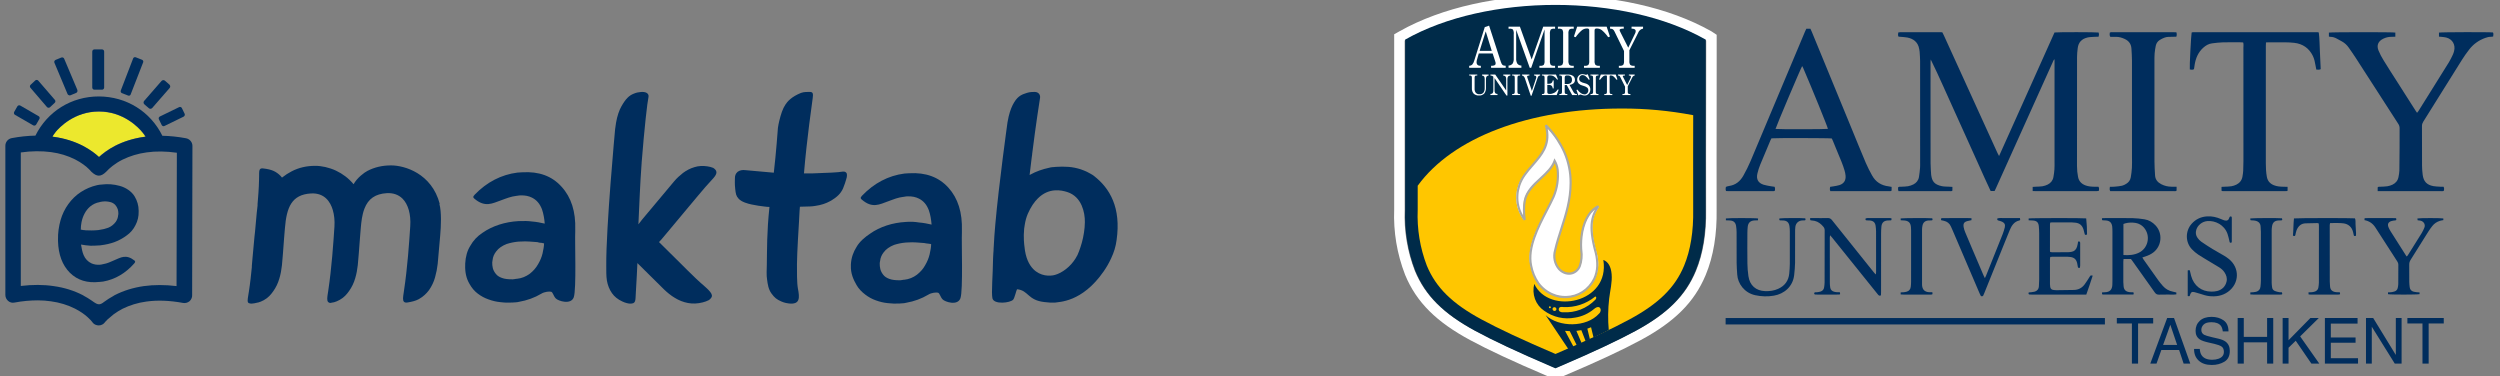 <?xml version="1.0" encoding="UTF-8"?> <svg xmlns="http://www.w3.org/2000/svg" width="113" height="17" viewBox="0 0 113 17" fill="none"><rect x="0" y="0" width="113" height="17" fill="#808080" stroke="none"/> <g clip-path="url(#clip0_2352_4597)"> <path fill-rule="evenodd" clip-rule="evenodd" d="M77.594 2.568L77.592 5.185V5.186L77.592 5.247V5.247C77.591 5.685 77.586 8.334 77.591 9.477C77.61 10.582 77.45 11.581 77.098 12.428C76.578 13.679 75.667 14.559 74.163 15.371C73.338 15.817 72.204 16.345 70.705 16.982L70.705 16.983L70.306 17.152L69.907 16.983L69.906 16.983C68.406 16.344 67.272 15.816 66.449 15.371C64.945 14.56 64.033 13.68 63.513 12.428L63.511 12.422L63.509 12.417C63.145 11.48 62.978 10.477 63.017 9.472C63.017 9.407 63.017 9.183 63.017 8.955L63.017 1.55L63.261 1.412C65.198 0.321 67.767 -0.21 70.305 -0.21C72.843 -0.21 75.411 0.32 77.348 1.412L77.362 1.42L77.594 1.573V2.568H77.594ZM63.491 9.482C63.453 10.424 63.609 11.364 63.949 12.241C64.414 13.359 65.228 14.169 66.671 14.947C67.475 15.382 68.593 15.903 70.09 16.539L70.306 16.631L70.522 16.539C72.016 15.903 73.135 15.382 73.941 14.947C75.384 14.168 76.198 13.359 76.662 12.241C76.983 11.47 77.136 10.539 77.118 9.482C77.113 8.339 77.118 5.684 77.118 5.247V5.246L77.121 2.568V1.834L77.118 1.833C73.423 -0.25 67.187 -0.25 63.49 1.833L63.49 8.955C63.491 9.193 63.491 9.43 63.491 9.482V9.482Z" fill="white"></path> <path d="M77.099 1.792V2.528L77.097 5.156C77.097 5.159 77.097 5.18 77.097 5.217C77.096 5.654 77.091 8.322 77.096 9.471C77.115 10.531 76.962 11.466 76.642 12.24C76.179 13.362 75.368 14.175 73.929 14.957C73.126 15.394 72.011 15.917 70.522 16.555L70.306 16.648L70.091 16.556C68.6 15.916 67.485 15.393 66.683 14.957C65.245 14.176 64.434 13.363 63.97 12.24C63.631 11.359 63.476 10.416 63.513 9.47C63.514 9.418 63.513 9.18 63.513 8.941C63.513 8.874 63.513 8.807 63.513 8.744V1.79C67.198 -0.301 73.413 -0.301 77.097 1.79L77.1 1.792L77.099 1.792Z" fill="#002B49"></path> <path fill-rule="evenodd" clip-rule="evenodd" d="M70.301 15.997C68.832 15.37 67.737 14.858 66.953 14.433C65.638 13.722 64.903 12.996 64.493 12.008C64.185 11.205 64.044 10.345 64.08 9.483C64.08 9.363 64.08 8.395 64.08 8.395C65.663 6.213 69.112 4.905 73.301 4.905C74.381 4.902 75.458 5.002 76.519 5.204L76.533 5.207C76.532 5.43 76.527 8.28 76.532 9.475C76.549 10.458 76.411 11.31 76.122 12.008C75.713 12.996 74.977 13.721 73.663 14.432C72.877 14.858 71.782 15.37 70.314 15.997L70.308 15.999L70.301 15.997Z" fill="#FFC600"></path> <path fill-rule="evenodd" clip-rule="evenodd" d="M72.285 9.33C71.633 9.635 71.446 10.582 71.491 11.249C71.507 11.505 71.537 11.768 71.429 12.009C71.119 12.709 70.054 12.283 70.283 11.312C70.515 10.325 71.002 9.439 71.003 8.278C71.004 7.321 70.625 6.469 69.855 5.697C70.092 6.537 69.694 6.981 69.239 7.489C68.992 7.766 68.743 8.037 68.623 8.399C68.534 8.657 68.511 8.933 68.555 9.202C68.599 9.471 68.71 9.725 68.876 9.94C68.831 9.654 68.832 9.363 68.881 9.078C69.036 8.314 70.023 7.961 70.262 7.293C70.517 7.714 70.439 8.327 70.216 8.899C69.803 9.779 68.952 10.977 69.173 11.999C69.307 12.621 69.612 13.058 70.18 13.294C70.882 13.586 71.761 13.291 72.097 12.585C72.26 12.219 72.284 11.805 72.167 11.421C71.792 10.117 72.028 9.709 72.285 9.33L72.285 9.33Z" fill="white"></path> <path fill-rule="evenodd" clip-rule="evenodd" d="M72.22 9.278L72.224 9.276L72.285 9.35C72.138 9.549 72.041 9.783 72.003 10.031C71.96 10.34 71.995 10.764 72.176 11.414L72.176 11.415C72.229 11.621 72.252 11.834 72.243 12.046C72.235 12.246 72.188 12.443 72.105 12.623C71.953 12.923 71.713 13.164 71.421 13.313C71.129 13.463 70.798 13.512 70.477 13.454C70.373 13.435 70.27 13.404 70.172 13.362V13.361H70.171C69.906 13.254 69.674 13.073 69.5 12.839C69.329 12.596 69.212 12.316 69.159 12.02C68.985 11.194 69.466 10.268 69.877 9.474C69.987 9.26 70.094 9.056 70.18 8.866C70.338 8.492 70.399 8.082 70.359 7.675C70.348 7.608 70.331 7.541 70.309 7.476C70.299 7.445 70.287 7.415 70.274 7.386C70.147 7.66 69.908 7.88 69.666 8.104C69.36 8.388 69.048 8.679 68.968 9.078C68.943 9.211 68.931 9.347 68.933 9.483C68.933 9.632 68.944 9.781 68.965 9.929L68.878 9.966C68.631 9.639 68.51 9.229 68.537 8.814C68.542 8.739 68.551 8.664 68.566 8.589C68.58 8.516 68.599 8.443 68.622 8.371L68.623 8.369C68.74 8.003 68.976 7.73 69.214 7.456L69.236 7.432L69.237 7.429C69.67 6.93 70.049 6.493 69.825 5.675L69.906 5.625C70.262 5.982 70.551 6.404 70.758 6.87C70.947 7.307 71.044 7.782 71.041 8.261C71.04 9.049 70.828 9.709 70.618 10.359C70.515 10.68 70.413 10.999 70.337 11.328C70.298 11.463 70.292 11.606 70.32 11.744C70.348 11.882 70.409 12.011 70.498 12.118C70.562 12.189 70.64 12.245 70.728 12.28C70.809 12.313 70.897 12.325 70.984 12.314C71.069 12.302 71.148 12.266 71.215 12.211C71.282 12.156 71.334 12.084 71.365 12.001C71.439 11.781 71.459 11.546 71.424 11.316L71.42 11.258C71.388 10.766 71.476 10.125 71.77 9.686C71.827 9.6 71.894 9.521 71.968 9.45C72.044 9.381 72.129 9.323 72.22 9.278L72.22 9.278ZM72.09 9.477C72.071 9.493 72.052 9.509 72.032 9.527C71.963 9.591 71.902 9.663 71.85 9.743C71.57 10.162 71.487 10.777 71.517 11.25L71.522 11.309C71.558 11.555 71.534 11.807 71.453 12.041C71.415 12.14 71.353 12.227 71.273 12.292C71.193 12.358 71.097 12.4 70.996 12.415C70.893 12.427 70.789 12.414 70.693 12.375C70.591 12.333 70.501 12.269 70.426 12.186C70.327 12.067 70.258 11.924 70.225 11.77C70.193 11.616 70.199 11.457 70.243 11.306C70.317 10.974 70.422 10.651 70.526 10.327C70.733 9.685 70.943 9.032 70.944 8.261C70.946 7.796 70.853 7.336 70.67 6.912C70.494 6.512 70.254 6.146 69.96 5.829C70.1 6.584 69.728 7.014 69.31 7.496L69.308 7.5L69.287 7.522C69.055 7.79 68.826 8.054 68.715 8.4V8.399L68.714 8.402C68.692 8.47 68.675 8.539 68.661 8.609C68.647 8.679 68.638 8.749 68.634 8.821C68.612 9.142 68.687 9.462 68.847 9.738C68.839 9.651 68.835 9.565 68.835 9.482C68.834 9.34 68.847 9.198 68.873 9.058C68.958 8.624 69.283 8.323 69.601 8.03C69.863 7.788 70.12 7.548 70.224 7.252L70.258 7.154L70.311 7.242V7.243L70.312 7.244C70.348 7.307 70.378 7.374 70.402 7.443C70.425 7.514 70.443 7.586 70.454 7.66C70.498 8.084 70.434 8.514 70.269 8.905L70.268 8.907V8.909C70.181 9.101 70.074 9.306 69.962 9.522C69.559 10.3 69.088 11.209 69.253 11.998C69.305 12.28 69.415 12.546 69.577 12.778C69.741 12.997 69.959 13.166 70.207 13.268H70.209C70.3 13.308 70.396 13.337 70.494 13.354C70.591 13.372 70.691 13.38 70.79 13.377C71.045 13.372 71.294 13.296 71.51 13.155C71.726 13.015 71.902 12.816 72.017 12.58H72.018C72.095 12.411 72.139 12.228 72.147 12.041C72.154 11.839 72.133 11.637 72.083 11.442C71.897 10.777 71.864 10.338 71.908 10.017C71.933 9.826 71.995 9.642 72.09 9.477Z" fill="#A7A8A9"></path> <path fill-rule="evenodd" clip-rule="evenodd" d="M72.845 12.384C72.815 12.053 72.692 11.83 72.47 11.749C72.789 13.705 70.007 14.247 69.349 12.832C69.291 13.057 69.302 13.295 69.381 13.513C69.461 13.73 69.604 13.915 69.79 14.041C70.198 14.338 70.701 14.451 71.188 14.357C71.501 14.31 71.797 14.176 72.046 13.97C72.328 13.726 72.44 14.034 72.276 14.177C71.706 14.813 70.457 14.798 69.863 14.245L70.893 15.783L71.126 15.679C70.993 15.432 70.864 15.189 70.739 14.955C70.786 14.96 70.861 14.965 70.953 14.967C71.056 15.172 71.166 15.393 71.273 15.61L71.49 15.511C71.408 15.319 71.329 15.134 71.253 14.955C71.325 14.948 71.4 14.938 71.477 14.924C71.534 15.071 71.612 15.268 71.672 15.426L71.864 15.337C71.822 15.167 71.786 15.018 71.748 14.855C71.804 14.837 71.86 14.816 71.916 14.792C71.95 14.943 71.989 15.101 72.028 15.256C72.26 15.146 72.488 15.034 72.716 14.918C72.674 14.446 72.68 13.97 72.734 13.499C72.778 13.124 72.879 12.764 72.845 12.384H72.845ZM70.098 13.897C70.097 13.903 70.094 13.908 70.091 13.913C70.088 13.917 70.084 13.921 70.079 13.924C70.074 13.927 70.069 13.929 70.064 13.93C70.058 13.93 70.053 13.93 70.048 13.929C70.042 13.928 70.037 13.926 70.032 13.923C70.027 13.921 70.023 13.917 70.02 13.912C70.017 13.907 70.014 13.902 70.013 13.896C70.012 13.89 70.012 13.884 70.013 13.879C70.014 13.873 70.016 13.868 70.019 13.863C70.023 13.858 70.027 13.854 70.031 13.851C70.036 13.848 70.042 13.846 70.047 13.845C70.053 13.845 70.058 13.845 70.064 13.847C70.069 13.848 70.074 13.85 70.079 13.853C70.083 13.856 70.088 13.86 70.091 13.865C70.094 13.869 70.096 13.875 70.097 13.88C70.099 13.886 70.099 13.892 70.098 13.898L70.098 13.897ZM70.246 14.053C70.224 14.049 70.205 14.036 70.191 14.017C70.178 13.998 70.172 13.974 70.175 13.951C70.181 13.928 70.195 13.909 70.214 13.897C70.234 13.885 70.257 13.882 70.279 13.888C70.29 13.89 70.3 13.894 70.31 13.9C70.319 13.906 70.327 13.914 70.334 13.923C70.341 13.932 70.345 13.943 70.348 13.954C70.351 13.966 70.351 13.977 70.35 13.989C70.344 14.011 70.329 14.031 70.31 14.043C70.291 14.055 70.268 14.058 70.246 14.053ZM72.115 13.543C71.923 13.74 71.695 13.893 71.444 13.991C71.193 14.089 70.925 14.131 70.658 14.114C70.601 14.12 70.544 14.107 70.495 14.075C70.478 14.06 70.465 14.039 70.458 14.015C70.452 13.992 70.453 13.967 70.461 13.944C70.49 13.855 70.602 13.873 70.661 13.878C71.18 13.907 71.691 13.739 72.103 13.405C72.159 13.398 72.169 13.481 72.115 13.543L72.115 13.543Z" fill="#002B49"></path> <path fill-rule="evenodd" clip-rule="evenodd" d="M69.814 1.329L69.21 3.064H69.144L68.531 1.349V2.633C68.524 2.719 68.543 2.806 68.586 2.88C68.608 2.907 68.636 2.928 68.667 2.942C68.699 2.957 68.733 2.964 68.767 2.963L68.768 3.064H68.186V2.963C68.22 2.964 68.254 2.956 68.285 2.942C68.317 2.927 68.345 2.906 68.368 2.879C68.41 2.805 68.428 2.719 68.421 2.633V1.553C68.431 1.479 68.418 1.403 68.385 1.336C68.341 1.305 68.288 1.291 68.235 1.298H68.186V1.204H68.699L69.231 2.687L69.754 1.204H70.29V1.298H70.245C70.191 1.29 70.136 1.305 70.091 1.338C70.061 1.401 70.048 1.471 70.056 1.541V2.746C70.049 2.811 70.062 2.876 70.093 2.932C70.136 2.965 70.191 2.98 70.245 2.973H70.29V3.064H69.581V2.973H69.622C69.677 2.98 69.732 2.966 69.777 2.933C69.809 2.877 69.822 2.811 69.814 2.746V1.329V1.329Z" fill="white"></path> <path fill-rule="evenodd" clip-rule="evenodd" d="M71.133 1.204V1.298H71.086C71.031 1.29 70.975 1.305 70.93 1.338C70.898 1.396 70.885 1.463 70.893 1.53V2.733C70.885 2.801 70.899 2.87 70.933 2.93C70.978 2.965 71.034 2.98 71.09 2.973H71.133V3.064H70.418V2.973H70.448C70.506 2.98 70.564 2.966 70.612 2.933C70.647 2.877 70.661 2.81 70.653 2.743V1.53C70.661 1.462 70.648 1.393 70.615 1.334C70.567 1.303 70.51 1.29 70.453 1.298H70.418V1.204L71.133 1.204L71.133 1.204Z" fill="white"></path> <path fill-rule="evenodd" clip-rule="evenodd" d="M72.62 1.204L72.768 1.652L72.69 1.682C72.607 1.562 72.51 1.453 72.399 1.36C72.333 1.312 72.255 1.287 72.174 1.287C72.147 1.284 72.119 1.292 72.097 1.308C72.088 1.318 72.082 1.33 72.078 1.343C72.074 1.356 72.073 1.37 72.075 1.383V2.749C72.067 2.812 72.081 2.876 72.113 2.931C72.158 2.965 72.214 2.98 72.269 2.973H72.314V3.064H71.597V2.973H71.641C71.696 2.98 71.751 2.966 71.796 2.932C71.828 2.878 71.841 2.814 71.834 2.751V1.383C71.835 1.37 71.834 1.356 71.83 1.343C71.827 1.33 71.82 1.318 71.812 1.308C71.789 1.292 71.761 1.284 71.734 1.287C71.654 1.287 71.575 1.312 71.509 1.36C71.399 1.453 71.301 1.562 71.218 1.682L71.141 1.652L71.288 1.204H72.621H72.62Z" fill="white"></path> <path fill-rule="evenodd" clip-rule="evenodd" d="M73.406 2.305L72.973 1.419C72.956 1.38 72.93 1.347 72.897 1.322C72.858 1.304 72.816 1.294 72.773 1.295L72.776 1.204H73.394V1.295H73.372C73.329 1.293 73.287 1.298 73.246 1.311C73.219 1.321 73.206 1.338 73.206 1.359C73.207 1.371 73.209 1.382 73.214 1.393C73.222 1.415 73.232 1.437 73.244 1.458L73.596 2.155L73.904 1.517C73.913 1.499 73.921 1.479 73.927 1.459C73.931 1.443 73.933 1.426 73.933 1.409C73.934 1.391 73.93 1.374 73.922 1.359C73.914 1.344 73.902 1.331 73.887 1.323C73.843 1.301 73.794 1.292 73.745 1.295L73.748 1.204H74.266V1.295C74.218 1.303 74.172 1.323 74.134 1.355C74.096 1.386 74.066 1.427 74.048 1.474C74.043 1.485 74.039 1.493 74.037 1.498L73.648 2.271V2.756C73.641 2.817 73.654 2.879 73.686 2.931C73.731 2.965 73.787 2.98 73.842 2.973H73.887V3.064H73.172V2.973H73.217C73.271 2.98 73.325 2.966 73.369 2.933C73.4 2.879 73.413 2.816 73.406 2.753V2.305H73.406Z" fill="white"></path> <path fill-rule="evenodd" clip-rule="evenodd" d="M67.97 2.963C67.953 2.96 67.937 2.953 67.923 2.943C67.904 2.927 67.887 2.907 67.875 2.885C67.859 2.856 67.846 2.825 67.837 2.793L67.307 1.159L67.112 1.225L66.637 2.736C66.62 2.804 66.589 2.867 66.545 2.92C66.507 2.955 66.459 2.973 66.408 2.973V3.064H66.934V2.973H66.909C66.864 2.977 66.819 2.963 66.783 2.934C66.768 2.917 66.757 2.898 66.75 2.877C66.742 2.855 66.74 2.833 66.742 2.81C66.741 2.775 66.747 2.74 66.757 2.707L66.841 2.418H67.469L67.582 2.767C67.589 2.787 67.594 2.806 67.598 2.822C67.601 2.833 67.603 2.845 67.604 2.857C67.605 2.874 67.602 2.892 67.595 2.908C67.587 2.924 67.576 2.937 67.562 2.946C67.515 2.968 67.465 2.977 67.414 2.973H67.397V3.064H68.058V2.973C68.028 2.973 67.999 2.97 67.97 2.963L67.97 2.963ZM66.879 2.3L67.155 1.419L67.428 2.3H66.879Z" fill="white"></path> <path fill-rule="evenodd" clip-rule="evenodd" d="M66.99 3.417V3.368H67.284V3.417C67.267 3.416 67.25 3.42 67.234 3.427C67.218 3.434 67.204 3.444 67.192 3.458C67.171 3.495 67.162 3.538 67.165 3.582V3.95C67.173 4.049 67.146 4.147 67.089 4.227C67.058 4.259 67.02 4.283 66.979 4.298C66.938 4.314 66.894 4.32 66.851 4.316C66.807 4.319 66.764 4.314 66.722 4.299C66.681 4.285 66.643 4.263 66.61 4.233C66.581 4.199 66.559 4.16 66.545 4.117C66.531 4.074 66.526 4.029 66.529 3.984V3.524C66.533 3.493 66.526 3.461 66.51 3.435C66.487 3.417 66.458 3.41 66.43 3.413H66.408V3.368H66.772V3.413H66.75C66.722 3.409 66.694 3.417 66.671 3.434C66.655 3.462 66.648 3.495 66.652 3.528V4.005C66.647 4.074 66.667 4.142 66.707 4.196C66.73 4.219 66.756 4.236 66.785 4.247C66.814 4.258 66.845 4.262 66.876 4.259C66.909 4.262 66.941 4.257 66.972 4.244C67.002 4.232 67.029 4.212 67.051 4.187C67.094 4.124 67.114 4.047 67.108 3.969V3.582C67.112 3.538 67.103 3.495 67.082 3.457C67.07 3.444 67.056 3.433 67.04 3.426C67.024 3.42 67.007 3.416 66.99 3.417L66.99 3.417Z" fill="white"></path> <path d="M67.948 3.418C67.967 3.416 67.986 3.419 68.003 3.425C68.02 3.432 68.037 3.442 68.05 3.456C68.073 3.494 68.084 3.538 68.08 3.583V4.09L67.584 3.368H67.367L67.368 3.414C67.394 3.415 67.42 3.42 67.445 3.43C67.465 3.438 67.484 3.451 67.499 3.468V4.081C67.502 4.126 67.492 4.17 67.469 4.208C67.456 4.222 67.44 4.232 67.422 4.239C67.405 4.245 67.386 4.248 67.368 4.246L67.367 4.296H67.686V4.246C67.667 4.248 67.648 4.245 67.631 4.239C67.613 4.232 67.597 4.222 67.584 4.208C67.561 4.17 67.55 4.126 67.554 4.081V3.528L68.091 4.317H68.135V3.583C68.131 3.538 68.142 3.493 68.166 3.456C68.179 3.442 68.195 3.432 68.212 3.425C68.23 3.419 68.248 3.416 68.267 3.418V3.368H67.948V3.418Z" fill="white"></path> <path d="M68.348 3.414H68.365C68.394 3.411 68.423 3.417 68.448 3.433C68.46 3.445 68.467 3.478 68.467 3.53V4.137C68.471 4.17 68.464 4.203 68.446 4.231C68.421 4.248 68.392 4.255 68.363 4.251H68.348V4.297H68.71V4.251H68.689C68.66 4.255 68.632 4.247 68.609 4.23C68.592 4.2 68.585 4.166 68.589 4.132V3.53C68.585 3.497 68.591 3.464 68.607 3.435C68.63 3.418 68.659 3.411 68.686 3.414H68.71V3.368H68.348V3.414L68.348 3.414Z" fill="white"></path> <path d="M69.341 3.413C69.368 3.413 69.394 3.419 69.418 3.432C69.425 3.438 69.431 3.446 69.435 3.454C69.439 3.463 69.441 3.473 69.44 3.483C69.44 3.492 69.439 3.501 69.438 3.51C69.436 3.52 69.433 3.531 69.43 3.541L69.241 4.112L69.041 3.522C69.036 3.507 69.032 3.495 69.029 3.484C69.028 3.476 69.026 3.468 69.026 3.46C69.026 3.452 69.028 3.445 69.032 3.439C69.036 3.433 69.042 3.429 69.049 3.427C69.075 3.418 69.102 3.413 69.129 3.413V3.368H68.793V3.413C68.854 3.419 68.899 3.465 68.929 3.551C68.93 3.553 68.93 3.556 68.931 3.558L69.191 4.328H69.225L69.499 3.52C69.508 3.49 69.523 3.462 69.544 3.439C69.564 3.423 69.589 3.414 69.614 3.413V3.368H69.341V3.413H69.341Z" fill="white"></path> <path d="M70.25 4.197C70.186 4.231 70.115 4.249 70.043 4.247C70.014 4.25 69.985 4.243 69.961 4.227C69.952 4.218 69.945 4.206 69.942 4.194C69.938 4.181 69.936 4.168 69.938 4.155V3.836H70.001C70.047 3.832 70.093 3.845 70.131 3.873C70.163 3.905 70.182 3.949 70.184 3.995H70.227V3.636H70.184C70.181 3.68 70.161 3.722 70.13 3.753C70.092 3.779 70.046 3.792 70.001 3.788H69.938V3.515C69.936 3.5 69.937 3.484 69.941 3.469C69.946 3.454 69.953 3.441 69.963 3.429C69.995 3.411 70.031 3.404 70.067 3.408C70.124 3.406 70.181 3.42 70.232 3.449C70.291 3.489 70.343 3.54 70.384 3.6L70.419 3.586L70.33 3.368H69.695V3.414H69.713C69.742 3.411 69.771 3.417 69.796 3.433C69.813 3.462 69.819 3.495 69.815 3.529V4.134C69.819 4.167 69.812 4.201 69.796 4.23C69.773 4.247 69.744 4.255 69.716 4.251H69.695V4.296H70.363L70.451 4.054L70.414 4.041C70.372 4.105 70.316 4.159 70.25 4.197L70.25 4.197Z" fill="white"></path> <path d="M71.18 4.23C71.149 4.204 71.125 4.173 71.107 4.136L70.941 3.837C71.008 3.83 71.073 3.804 71.127 3.761C71.147 3.743 71.162 3.72 71.173 3.695C71.183 3.67 71.188 3.642 71.187 3.615C71.189 3.579 71.182 3.543 71.167 3.511C71.151 3.478 71.128 3.451 71.1 3.43C71.022 3.383 70.933 3.361 70.843 3.368H70.482V3.414H70.501C70.53 3.411 70.559 3.417 70.584 3.433C70.6 3.46 70.606 3.491 70.602 3.523V4.13C70.606 4.165 70.6 4.2 70.583 4.23C70.56 4.247 70.532 4.255 70.504 4.251H70.482V4.297H70.845V4.251H70.823C70.795 4.254 70.767 4.247 70.744 4.231C70.728 4.205 70.721 4.174 70.725 4.143V3.845H70.818L71.061 4.296H71.276V4.251H71.267C71.236 4.253 71.206 4.245 71.18 4.23V4.23ZM70.725 3.797V3.52C70.723 3.504 70.724 3.488 70.728 3.473C70.732 3.458 70.738 3.443 70.748 3.431C70.778 3.414 70.812 3.406 70.846 3.41C70.902 3.405 70.958 3.423 71.002 3.459C71.02 3.479 71.034 3.503 71.042 3.529C71.051 3.555 71.054 3.583 71.052 3.61C71.054 3.637 71.051 3.663 71.041 3.688C71.032 3.713 71.017 3.735 70.998 3.753C70.947 3.787 70.887 3.802 70.826 3.797H70.725V3.797Z" fill="white"></path> <path d="M71.653 3.768C71.642 3.765 71.626 3.76 71.606 3.755C71.546 3.743 71.489 3.719 71.437 3.685C71.418 3.67 71.403 3.65 71.392 3.628C71.382 3.606 71.377 3.581 71.378 3.557C71.377 3.535 71.381 3.514 71.388 3.494C71.396 3.473 71.407 3.455 71.422 3.439C71.436 3.424 71.453 3.412 71.472 3.403C71.491 3.395 71.512 3.392 71.532 3.392C71.583 3.394 71.632 3.413 71.672 3.446C71.728 3.492 71.777 3.547 71.817 3.609L71.853 3.589L71.768 3.354C71.752 3.362 71.736 3.369 71.719 3.374C71.707 3.378 71.694 3.381 71.681 3.381C71.661 3.378 71.641 3.372 71.622 3.365C71.592 3.356 71.562 3.351 71.531 3.35C71.499 3.349 71.468 3.355 71.438 3.367C71.408 3.379 71.381 3.398 71.358 3.421C71.335 3.444 71.317 3.472 71.306 3.502C71.294 3.533 71.288 3.566 71.289 3.599C71.289 3.633 71.295 3.667 71.308 3.699C71.322 3.731 71.341 3.76 71.365 3.785C71.412 3.827 71.469 3.855 71.53 3.868C71.542 3.872 71.551 3.874 71.557 3.876C71.625 3.891 71.689 3.922 71.746 3.964C71.761 3.98 71.774 4 71.781 4.021C71.789 4.042 71.793 4.065 71.792 4.088C71.792 4.111 71.788 4.135 71.78 4.157C71.771 4.179 71.758 4.199 71.742 4.216C71.726 4.232 71.706 4.246 71.685 4.255C71.664 4.263 71.641 4.268 71.618 4.267C71.56 4.265 71.503 4.245 71.456 4.211C71.394 4.167 71.34 4.113 71.296 4.05L71.254 4.067L71.345 4.315C71.364 4.302 71.383 4.292 71.403 4.282C71.415 4.276 71.427 4.273 71.44 4.272C71.442 4.272 71.464 4.28 71.507 4.295C71.547 4.309 71.589 4.317 71.632 4.317C71.665 4.318 71.698 4.311 71.728 4.297C71.759 4.283 71.787 4.263 71.809 4.238C71.833 4.212 71.852 4.181 71.864 4.148C71.877 4.114 71.883 4.079 71.882 4.043C71.884 3.98 71.864 3.918 71.825 3.869C71.779 3.818 71.719 3.783 71.653 3.768L71.653 3.768Z" fill="white"></path> <path d="M71.889 3.414H71.906C71.935 3.411 71.964 3.417 71.988 3.433C72.001 3.445 72.008 3.478 72.008 3.53V4.136C72.012 4.17 72.005 4.203 71.987 4.231C71.963 4.248 71.933 4.255 71.904 4.251H71.889V4.296H72.251V4.251H72.23C72.201 4.255 72.173 4.247 72.15 4.229C72.133 4.2 72.126 4.165 72.13 4.132V3.53C72.126 3.497 72.132 3.464 72.148 3.435C72.171 3.418 72.2 3.41 72.227 3.414H72.251V3.368H71.889V3.414L71.889 3.414Z" fill="white"></path> <path d="M72.356 3.368L72.281 3.591L72.321 3.606C72.363 3.546 72.412 3.492 72.468 3.445C72.502 3.421 72.542 3.409 72.582 3.409C72.596 3.408 72.61 3.411 72.622 3.419C72.626 3.424 72.629 3.43 72.631 3.437C72.633 3.443 72.634 3.45 72.633 3.457V4.14C72.637 4.172 72.63 4.204 72.614 4.231C72.591 4.247 72.563 4.255 72.535 4.251H72.513V4.296H72.877V4.251H72.854C72.826 4.255 72.797 4.247 72.775 4.23C72.758 4.203 72.751 4.171 72.755 4.139V3.457C72.754 3.45 72.755 3.443 72.757 3.437C72.759 3.43 72.762 3.424 72.766 3.419C72.778 3.411 72.792 3.408 72.806 3.409C72.846 3.409 72.886 3.421 72.92 3.445C72.976 3.492 73.025 3.546 73.067 3.606L73.107 3.591L73.032 3.368H72.356V3.368Z" fill="white"></path> <path d="M73.625 3.368L73.624 3.413C73.649 3.411 73.674 3.416 73.696 3.427C73.704 3.431 73.71 3.437 73.714 3.445C73.718 3.452 73.72 3.461 73.719 3.47C73.719 3.478 73.718 3.487 73.716 3.495C73.713 3.505 73.709 3.515 73.705 3.524L73.548 3.842L73.37 3.494C73.364 3.484 73.359 3.473 73.354 3.462C73.352 3.457 73.351 3.451 73.35 3.445C73.35 3.434 73.357 3.426 73.371 3.421C73.391 3.415 73.413 3.412 73.434 3.413H73.446V3.368H73.132L73.131 3.413C73.153 3.413 73.174 3.417 73.193 3.427C73.21 3.439 73.223 3.455 73.232 3.475L73.452 3.917V4.141C73.455 4.173 73.449 4.204 73.433 4.231C73.41 4.247 73.383 4.254 73.356 4.251H73.333V4.296H73.696V4.251H73.673C73.645 4.255 73.617 4.247 73.594 4.23C73.578 4.204 73.571 4.173 73.575 4.143V3.9L73.772 3.514C73.773 3.512 73.775 3.508 73.778 3.502C73.787 3.479 73.802 3.458 73.822 3.443C73.841 3.427 73.864 3.417 73.888 3.413V3.368L73.625 3.368L73.625 3.368Z" fill="white"></path> <path d="M90.358 7.052C90.788 6.102 91.202 5.172 91.62 4.242C92.036 3.316 92.451 2.389 92.864 1.468C93.001 1.447 94.756 1.45 94.859 1.47C94.88 1.557 94.88 1.557 94.858 1.658C94.797 1.66 94.733 1.66 94.669 1.665C94.561 1.673 94.449 1.671 94.345 1.697C94.088 1.763 93.944 1.914 93.912 2.182C93.896 2.314 93.882 2.447 93.882 2.579C93.88 4.224 93.881 5.868 93.88 7.512C93.88 7.677 93.897 7.839 93.929 8.001C93.967 8.195 94.085 8.311 94.26 8.378C94.38 8.423 94.506 8.437 94.633 8.439C94.707 8.44 94.78 8.439 94.849 8.439C94.892 8.502 94.876 8.559 94.871 8.623C94.843 8.629 94.814 8.638 94.785 8.639C94.677 8.641 94.567 8.64 94.458 8.64C93.652 8.64 92.845 8.64 92.039 8.64C91.987 8.64 91.936 8.637 91.877 8.635V8.448C91.929 8.445 91.975 8.442 92.022 8.439C92.122 8.433 92.223 8.435 92.321 8.419C92.402 8.405 92.483 8.378 92.556 8.342C92.691 8.274 92.785 8.164 92.813 8.01C92.834 7.897 92.851 7.783 92.859 7.668C92.868 7.553 92.865 7.438 92.865 7.323C92.865 5.825 92.865 4.326 92.865 2.828V2.678C92.814 2.718 92.804 2.765 92.786 2.804C92.394 3.674 92.002 4.543 91.61 5.413C91.145 6.444 90.68 7.476 90.216 8.507C90.198 8.547 90.178 8.586 90.156 8.632H89.976C89.79 8.245 89.617 7.844 89.436 7.447C89.257 7.053 89.08 6.658 88.902 6.263C88.722 5.865 88.542 5.466 88.362 5.068C88.183 4.673 88.006 4.278 87.828 3.884C87.648 3.486 87.468 3.088 87.27 2.689C87.266 2.72 87.261 2.751 87.261 2.782C87.26 3.225 87.26 3.668 87.26 4.112C87.26 5.202 87.259 6.292 87.262 7.383C87.262 7.555 87.279 7.727 87.288 7.9C87.289 7.904 87.289 7.908 87.29 7.913C87.328 8.175 87.412 8.341 87.778 8.416C87.884 8.437 87.995 8.432 88.103 8.439C88.15 8.442 88.197 8.444 88.249 8.447V8.616C88.21 8.654 88.159 8.639 88.113 8.639C87.756 8.641 87.398 8.64 87.041 8.64H85.955H85.814C85.78 8.575 85.796 8.519 85.795 8.468C85.843 8.427 85.893 8.443 85.939 8.44C86.039 8.433 86.141 8.436 86.239 8.418C86.323 8.403 86.408 8.375 86.485 8.336C86.62 8.267 86.712 8.154 86.737 8C86.76 7.865 86.774 7.728 86.786 7.591C86.793 7.512 86.79 7.432 86.79 7.352C86.79 5.823 86.79 4.294 86.789 2.765C86.789 2.623 86.776 2.482 86.768 2.34C86.765 2.301 86.756 2.262 86.75 2.222C86.695 1.891 86.471 1.748 86.216 1.697C86.123 1.678 86.026 1.676 85.931 1.666C85.892 1.663 85.854 1.66 85.812 1.657C85.78 1.595 85.792 1.535 85.802 1.468C85.832 1.463 85.861 1.455 85.89 1.455C86.5 1.454 87.111 1.454 87.721 1.455C87.742 1.455 87.764 1.459 87.794 1.461C87.817 1.507 87.841 1.553 87.863 1.6C88.466 2.923 89.069 4.245 89.671 5.567C89.877 6.017 90.082 6.468 90.287 6.918C90.305 6.956 90.326 6.993 90.358 7.052L90.358 7.052Z" fill="#002D5D"></path> <path d="M82.622 5.825C82.599 5.709 81.905 4.003 81.502 3.069C81.49 3.042 81.474 3.017 81.458 2.987C81.39 3.092 80.277 5.722 80.254 5.828C80.381 5.848 82.523 5.845 82.622 5.825L82.622 5.825ZM85.501 8.448V8.615C85.455 8.653 85.405 8.639 85.359 8.639C84.919 8.641 84.478 8.64 84.038 8.64H82.875H82.732C82.698 8.572 82.708 8.513 82.722 8.445C82.774 8.437 82.826 8.432 82.876 8.422C82.966 8.405 83.058 8.394 83.144 8.366C83.345 8.299 83.438 8.154 83.42 7.941C83.413 7.862 83.397 7.782 83.374 7.707C83.336 7.58 83.293 7.454 83.244 7.332C83.112 7.004 82.975 6.678 82.84 6.351C82.827 6.319 82.81 6.288 82.797 6.259C82.695 6.238 80.235 6.233 80.07 6.253C80.056 6.28 80.038 6.31 80.024 6.342C79.87 6.708 79.713 7.074 79.563 7.442C79.51 7.572 79.466 7.708 79.434 7.845C79.374 8.099 79.469 8.27 79.713 8.349C79.825 8.384 79.943 8.399 80.058 8.421C80.109 8.43 80.161 8.435 80.21 8.442C80.244 8.503 80.225 8.56 80.229 8.613C80.177 8.654 80.123 8.639 80.072 8.639C79.523 8.641 78.974 8.64 78.425 8.64C78.329 8.64 78.233 8.641 78.137 8.64C78.098 8.64 78.06 8.636 78.018 8.634C77.988 8.572 77.998 8.512 78.009 8.449C78.03 8.441 78.049 8.43 78.07 8.425C78.099 8.416 78.129 8.41 78.159 8.405C78.448 8.362 78.65 8.2 78.795 7.947C78.92 7.728 79.032 7.503 79.13 7.271C79.758 5.776 80.387 4.282 81.015 2.787C81.207 2.331 81.398 1.875 81.59 1.419C81.607 1.379 81.627 1.34 81.647 1.298H81.831C81.851 1.343 81.874 1.39 81.894 1.439C82.489 2.885 83.084 4.331 83.679 5.777C83.897 6.308 84.112 6.841 84.337 7.369C84.418 7.56 84.516 7.743 84.615 7.925C84.779 8.227 85.039 8.386 85.373 8.424C85.412 8.428 85.45 8.438 85.501 8.448L85.501 8.448Z" fill="#002D5D"></path> <path d="M107.471 8.64V8.468C107.508 8.428 107.554 8.443 107.596 8.44C107.7 8.433 107.806 8.436 107.909 8.419C107.989 8.407 108.07 8.38 108.144 8.345C108.284 8.276 108.381 8.164 108.411 8.005C108.429 7.909 108.449 7.812 108.451 7.716C108.458 7.37 108.46 7.025 108.461 6.679C108.462 6.386 108.46 6.094 108.462 5.801C108.463 5.727 108.445 5.665 108.405 5.603C107.757 4.599 107.11 3.593 106.462 2.59C106.366 2.441 106.263 2.298 106.163 2.153C106.081 2.035 105.978 1.941 105.854 1.872C105.777 1.83 105.7 1.788 105.623 1.746C105.534 1.697 105.44 1.665 105.337 1.665C105.316 1.665 105.295 1.659 105.266 1.654V1.473C105.376 1.449 108.14 1.447 108.269 1.472V1.659C108.202 1.661 108.142 1.665 108.082 1.665C107.953 1.664 107.832 1.697 107.717 1.753C107.494 1.863 107.414 2.049 107.507 2.28C107.57 2.435 107.65 2.584 107.738 2.726C107.928 3.039 108.128 3.345 108.325 3.654C108.607 4.097 108.889 4.54 109.171 4.982C109.194 5.019 109.22 5.054 109.25 5.099C109.274 5.07 109.295 5.049 109.31 5.025C109.771 4.288 110.233 3.552 110.691 2.814C110.758 2.705 110.812 2.588 110.868 2.473C110.892 2.422 110.91 2.366 110.924 2.311C110.999 2.026 110.853 1.771 110.572 1.697C110.509 1.681 110.443 1.676 110.379 1.668C110.336 1.662 110.293 1.66 110.242 1.656V1.473C110.346 1.451 112.52 1.445 112.683 1.467C112.713 1.522 112.701 1.582 112.69 1.652C112.657 1.656 112.623 1.664 112.59 1.664C112.497 1.661 112.41 1.686 112.323 1.718C112.037 1.823 111.796 1.994 111.609 2.237C111.493 2.386 111.382 2.541 111.282 2.701C110.696 3.635 110.113 4.571 109.528 5.506C109.492 5.564 109.473 5.622 109.473 5.692C109.475 6.291 109.473 6.889 109.476 7.487C109.477 7.624 109.488 7.762 109.505 7.898C109.544 8.2 109.689 8.356 109.984 8.412C110.087 8.432 110.192 8.432 110.297 8.439C110.348 8.442 110.4 8.44 110.449 8.44C110.484 8.506 110.474 8.561 110.466 8.617C110.421 8.653 110.371 8.639 110.325 8.64C110.016 8.641 109.706 8.64 109.396 8.64H107.644H107.471V8.64Z" fill="#002D5D"></path> <path d="M101.392 1.919C101.349 1.916 101.311 1.912 101.273 1.912C101.007 1.912 100.741 1.907 100.475 1.914C100.31 1.919 100.145 1.939 99.981 1.96C99.829 1.979 99.701 2.055 99.588 2.156C99.357 2.363 99.245 2.631 99.197 2.933C99.188 2.99 99.181 3.047 99.172 3.104C99.17 3.112 99.165 3.12 99.16 3.133C99.1 3.162 99.039 3.151 98.979 3.139C98.963 3.003 99.037 1.574 99.062 1.475C99.065 1.472 99.067 1.468 99.071 1.465C99.074 1.463 99.079 1.461 99.083 1.461C99.104 1.458 99.126 1.455 99.148 1.455C101.018 1.455 102.889 1.456 104.759 1.456C104.772 1.456 104.784 1.462 104.808 1.467C104.848 1.74 104.841 2.018 104.858 2.295C104.874 2.572 104.884 2.85 104.896 3.126C104.827 3.163 104.767 3.147 104.697 3.144C104.684 3.08 104.672 3.021 104.662 2.961C104.636 2.812 104.608 2.664 104.541 2.528C104.368 2.174 104.082 1.98 103.699 1.936C103.56 1.92 103.421 1.915 103.281 1.913C103.042 1.909 102.802 1.912 102.562 1.912C102.519 1.912 102.477 1.916 102.422 1.918C102.42 1.972 102.416 2.019 102.416 2.067C102.415 2.612 102.415 3.157 102.415 3.702C102.415 4.93 102.416 6.158 102.415 7.386C102.415 7.59 102.425 7.792 102.462 7.994C102.498 8.188 102.612 8.307 102.788 8.375C102.912 8.423 103.041 8.437 103.173 8.439C103.246 8.441 103.319 8.443 103.399 8.445V8.614C103.39 8.624 103.388 8.628 103.384 8.631C103.38 8.633 103.376 8.634 103.372 8.635C103.333 8.637 103.294 8.64 103.254 8.64C102.326 8.64 101.397 8.639 100.468 8.639C100.455 8.639 100.443 8.634 100.43 8.631C100.427 8.629 100.424 8.625 100.413 8.616V8.446C100.467 8.444 100.514 8.442 100.561 8.439C100.661 8.434 100.762 8.434 100.86 8.418C100.936 8.406 101.013 8.38 101.083 8.346C101.232 8.273 101.33 8.152 101.359 7.982C101.374 7.895 101.388 7.807 101.393 7.719C101.4 7.573 101.402 7.426 101.403 7.28C101.403 5.574 101.403 3.867 101.402 2.16C101.402 2.082 101.416 2.002 101.392 1.919H101.392Z" fill="#002D5D"></path> <path d="M98.382 8.439V8.616C98.339 8.654 98.288 8.639 98.242 8.639C97.985 8.641 97.728 8.64 97.471 8.64H95.535H95.383C95.341 8.573 95.358 8.514 95.367 8.443C95.443 8.441 95.513 8.445 95.581 8.438C95.693 8.428 95.806 8.418 95.916 8.394C95.983 8.379 96.047 8.344 96.106 8.308C96.215 8.242 96.29 8.143 96.311 8.014C96.335 7.87 96.355 7.725 96.363 7.58C96.372 7.42 96.366 7.261 96.366 7.101C96.366 5.648 96.367 4.194 96.365 2.74C96.365 2.559 96.351 2.378 96.341 2.197C96.329 1.992 96.226 1.85 96.043 1.764C95.915 1.703 95.783 1.663 95.641 1.665C95.554 1.666 95.467 1.665 95.387 1.665C95.34 1.596 95.36 1.536 95.362 1.476C95.412 1.445 95.461 1.455 95.508 1.455C96.048 1.454 96.589 1.455 97.129 1.455C97.495 1.455 97.862 1.454 98.228 1.455C98.275 1.455 98.322 1.458 98.372 1.46C98.396 1.527 98.393 1.586 98.373 1.658C98.309 1.66 98.245 1.663 98.181 1.664C98.068 1.666 97.953 1.658 97.844 1.698C97.768 1.727 97.691 1.762 97.622 1.806C97.527 1.867 97.462 1.958 97.44 2.072C97.418 2.185 97.398 2.299 97.389 2.413C97.379 2.541 97.381 2.67 97.381 2.798C97.38 4.3 97.379 5.803 97.382 7.305C97.382 7.513 97.397 7.721 97.409 7.928C97.42 8.121 97.529 8.244 97.692 8.328C97.835 8.401 97.986 8.437 98.146 8.439C98.219 8.44 98.293 8.439 98.382 8.439H98.382Z" fill="#002D5D"></path> <path d="M95.979 11.527C96.231 11.545 96.463 11.527 96.68 11.421C97.073 11.23 97.204 10.726 96.96 10.358C96.888 10.249 96.792 10.169 96.672 10.118C96.487 10.04 96.178 10.041 95.979 10.124V11.527ZM95.013 9.943C95.012 9.924 95.01 9.9 95.008 9.863C95.056 9.861 95.098 9.858 95.141 9.858C95.559 9.857 95.978 9.853 96.396 9.86C96.574 9.864 96.753 9.885 96.929 9.912C97.129 9.944 97.298 10.043 97.436 10.194C97.76 10.546 97.713 11.112 97.337 11.406C97.228 11.49 97.106 11.548 96.976 11.59C96.932 11.604 96.888 11.62 96.834 11.638C96.858 11.678 96.873 11.708 96.892 11.736C97.111 12.045 97.329 12.356 97.55 12.663C97.617 12.756 97.691 12.844 97.766 12.93C97.887 13.066 98.038 13.148 98.215 13.183C98.266 13.194 98.316 13.207 98.371 13.22V13.305C98.332 13.309 98.299 13.315 98.265 13.315C98.038 13.316 97.811 13.311 97.585 13.318C97.494 13.321 97.442 13.284 97.392 13.213C97.062 12.745 96.729 12.279 96.397 11.812C96.371 11.776 96.345 11.742 96.319 11.707H95.984C95.98 11.752 95.974 11.79 95.974 11.829C95.973 12.134 95.973 12.44 95.974 12.746C95.975 12.812 95.979 12.879 95.987 12.945C96.004 13.097 96.08 13.189 96.279 13.208C96.33 13.213 96.382 13.209 96.43 13.209C96.454 13.304 96.452 13.314 96.385 13.314C95.941 13.315 95.496 13.313 95.052 13.312C95.04 13.312 95.028 13.304 95.012 13.298V13.216C95.061 13.213 95.103 13.21 95.146 13.209C95.36 13.202 95.464 13.1 95.478 12.882C95.482 12.82 95.482 12.758 95.482 12.696C95.482 11.956 95.482 11.216 95.482 10.476C95.481 10.396 95.482 10.315 95.472 10.237C95.448 10.058 95.353 9.974 95.175 9.964C95.127 9.962 95.079 9.959 95.032 9.956C95.028 9.955 95.024 9.951 95.013 9.943L95.013 9.943Z" fill="#002D5D"></path> <path d="M81.819 9.857H82.01C82.21 9.857 82.411 9.862 82.611 9.855C82.699 9.853 82.755 9.884 82.809 9.953C83.352 10.635 83.898 11.314 84.443 11.994C84.537 12.111 84.631 12.227 84.725 12.344C84.74 12.362 84.76 12.376 84.793 12.406C84.795 12.352 84.799 12.318 84.799 12.285C84.799 11.678 84.799 11.07 84.798 10.463C84.798 10.379 84.789 10.295 84.778 10.212C84.759 10.063 84.679 9.985 84.53 9.967C84.478 9.961 84.425 9.965 84.373 9.961C84.319 9.958 84.31 9.924 84.328 9.871C84.423 9.843 84.523 9.861 84.622 9.858C84.717 9.855 84.813 9.857 84.909 9.857C85.009 9.857 85.11 9.856 85.21 9.858C85.305 9.859 85.4 9.85 85.493 9.865C85.5 9.953 85.499 9.958 85.442 9.962C85.403 9.965 85.364 9.962 85.325 9.965C85.148 9.976 85.055 10.067 85.039 10.247C85.03 10.349 85.025 10.451 85.025 10.553C85.024 11.434 85.025 12.316 85.024 13.198C85.024 13.25 85.021 13.303 85.019 13.349C84.946 13.389 84.912 13.348 84.878 13.306C84.735 13.127 84.591 12.949 84.447 12.771C83.901 12.092 83.355 11.413 82.808 10.734C82.784 10.704 82.758 10.677 82.719 10.634C82.713 10.683 82.707 10.712 82.707 10.74C82.707 11.427 82.707 12.114 82.709 12.801C82.709 12.867 82.717 12.933 82.727 12.999C82.742 13.096 82.803 13.156 82.894 13.184C82.939 13.197 82.987 13.204 83.034 13.208C83.077 13.212 83.12 13.209 83.16 13.209C83.183 13.304 83.18 13.311 83.115 13.314C83.041 13.317 82.966 13.315 82.892 13.315C82.648 13.316 82.404 13.316 82.16 13.315C82.125 13.315 82.09 13.316 82.055 13.313C82.001 13.309 81.992 13.276 82.009 13.229C82.046 13.198 82.092 13.215 82.133 13.209C82.189 13.2 82.247 13.195 82.299 13.175C82.381 13.145 82.437 13.082 82.45 12.991C82.461 12.916 82.472 12.841 82.472 12.766C82.474 11.982 82.473 11.198 82.475 10.413C82.475 10.347 82.457 10.296 82.414 10.246C82.309 10.121 82.188 10.024 82.029 9.985C81.975 9.972 81.918 9.97 81.862 9.962C81.818 9.955 81.817 9.953 81.819 9.857L81.819 9.857Z" fill="#002D5D"></path> <path d="M94.013 12.101C93.958 12.126 93.929 12.108 93.918 12.06C93.906 12.004 93.899 11.946 93.886 11.89C93.846 11.725 93.755 11.641 93.59 11.617C93.542 11.609 93.494 11.605 93.447 11.604C93.22 11.603 92.993 11.603 92.766 11.604C92.737 11.604 92.707 11.611 92.671 11.615C92.666 11.648 92.658 11.677 92.658 11.707C92.657 12.088 92.657 12.469 92.659 12.85C92.659 12.89 92.663 12.93 92.67 12.969C92.684 13.047 92.73 13.095 92.809 13.105C92.857 13.11 92.905 13.118 92.953 13.117C93.214 13.115 93.475 13.109 93.737 13.106C93.933 13.103 94.094 13.023 94.214 12.869C94.302 12.755 94.376 12.628 94.455 12.506C94.496 12.443 94.494 12.442 94.59 12.459C94.498 12.745 94.403 13.028 94.3 13.316H94.148C93.381 13.316 92.614 13.316 91.846 13.315C91.811 13.315 91.776 13.316 91.742 13.313C91.686 13.309 91.681 13.274 91.698 13.218C91.732 13.215 91.77 13.213 91.808 13.209C91.855 13.203 91.903 13.198 91.949 13.187C92.084 13.152 92.156 13.064 92.159 12.92C92.162 12.822 92.171 12.725 92.171 12.628C92.172 11.932 92.172 11.236 92.171 10.54C92.17 10.434 92.165 10.328 92.154 10.222C92.137 10.053 92.06 9.98 91.892 9.966C91.828 9.961 91.764 9.96 91.694 9.957V9.874C91.8 9.853 94.151 9.85 94.296 9.871C94.322 10.113 94.336 10.358 94.334 10.602C94.249 10.625 94.243 10.625 94.227 10.574C94.209 10.51 94.195 10.445 94.177 10.382C94.122 10.191 94 10.082 93.802 10.065C93.75 10.061 93.698 10.053 93.646 10.053C93.345 10.051 93.044 10.052 92.744 10.052C92.722 10.052 92.701 10.056 92.673 10.059C92.668 10.081 92.659 10.101 92.659 10.121C92.658 10.524 92.658 10.928 92.658 11.331C92.658 11.348 92.663 11.365 92.667 11.39C92.698 11.394 92.727 11.402 92.755 11.402C92.995 11.402 93.235 11.402 93.475 11.4C93.526 11.4 93.579 11.391 93.63 11.383C93.76 11.362 93.84 11.282 93.88 11.159C93.894 11.117 93.902 11.073 93.912 11.03C93.917 11.004 93.919 10.977 93.924 10.951C93.931 10.921 93.952 10.902 93.98 10.911C93.997 10.915 94.014 10.936 94.02 10.953C94.028 10.973 94.024 10.997 94.024 11.019C94.025 11.347 94.025 11.675 94.024 12.003C94.024 12.037 94.017 12.071 94.013 12.101L94.013 12.101Z" fill="#002D5D"></path> <path d="M98.885 13.378V12.223C98.97 12.202 98.972 12.202 98.987 12.255C99.007 12.327 99.02 12.401 99.04 12.474C99.163 12.914 99.504 13.18 99.954 13.181C100.044 13.181 100.139 13.175 100.225 13.151C100.436 13.091 100.583 12.957 100.639 12.733C100.679 12.574 100.63 12.435 100.545 12.306C100.483 12.213 100.399 12.141 100.306 12.083C100.179 12.004 100.051 11.93 99.923 11.853C99.733 11.737 99.539 11.626 99.353 11.503C99.252 11.435 99.157 11.354 99.073 11.265C98.767 10.943 98.777 10.437 99.06 10.117C99.248 9.905 99.484 9.798 99.761 9.78C99.979 9.765 100.185 9.815 100.385 9.899C100.437 9.921 100.489 9.946 100.543 9.961C100.654 9.992 100.729 9.959 100.76 9.854C100.776 9.802 100.797 9.762 100.866 9.793C100.869 9.807 100.878 9.824 100.878 9.841C100.878 10.199 100.878 10.558 100.877 10.917C100.877 10.934 100.869 10.95 100.865 10.964C100.823 10.981 100.791 10.979 100.777 10.934C100.77 10.909 100.768 10.882 100.761 10.857C100.736 10.762 100.717 10.667 100.685 10.575C100.542 10.159 100.119 9.959 99.767 9.993C99.537 10.015 99.334 10.178 99.272 10.387C99.232 10.52 99.251 10.644 99.33 10.753C99.376 10.817 99.431 10.878 99.494 10.922C99.663 11.04 99.836 11.151 100.011 11.258C100.183 11.363 100.361 11.457 100.534 11.56C100.605 11.603 100.674 11.65 100.739 11.702C101.246 12.104 101.227 12.819 100.699 13.195C100.447 13.375 100.163 13.415 99.864 13.385C99.719 13.37 99.583 13.322 99.446 13.279C99.363 13.253 99.28 13.227 99.195 13.206C99.077 13.178 99.038 13.201 98.995 13.313C98.99 13.326 98.989 13.339 98.985 13.352C98.969 13.397 98.937 13.396 98.885 13.378L98.885 13.378Z" fill="#002D5D"></path> <path d="M78.01 9.958V9.874C78.132 9.85 79.358 9.851 79.465 9.876C79.464 9.9 79.462 9.924 79.46 9.958C79.402 9.96 79.351 9.961 79.299 9.964C79.12 9.973 79.017 10.067 78.997 10.248C78.987 10.341 78.982 10.434 78.982 10.527C78.98 10.988 78.977 11.449 78.983 11.909C78.986 12.099 79.001 12.29 79.028 12.478C79.088 12.901 79.366 13.144 79.785 13.159C79.988 13.166 80.183 13.141 80.371 13.056C80.673 12.92 80.845 12.689 80.875 12.354C80.887 12.213 80.899 12.071 80.9 11.93C80.903 11.438 80.902 10.946 80.9 10.454C80.9 10.375 80.894 10.294 80.882 10.216C80.856 10.055 80.77 9.977 80.61 9.965C80.566 9.962 80.522 9.965 80.479 9.962C80.423 9.958 80.421 9.953 80.428 9.874C80.524 9.853 81.448 9.849 81.599 9.868C81.619 9.952 81.617 9.956 81.551 9.962C81.521 9.964 81.49 9.962 81.459 9.964C81.294 9.974 81.172 10.085 81.15 10.252C81.139 10.335 81.139 10.42 81.139 10.504C81.138 10.965 81.142 11.426 81.137 11.886C81.134 12.068 81.116 12.249 81.097 12.429C81.04 12.958 80.639 13.286 80.179 13.364C79.897 13.413 79.615 13.404 79.335 13.343C78.85 13.237 78.546 12.822 78.522 12.405C78.511 12.232 78.498 12.06 78.496 11.887C78.493 11.422 78.496 10.957 78.494 10.492C78.493 10.399 78.485 10.305 78.471 10.214C78.445 10.053 78.355 9.975 78.195 9.965C78.135 9.961 78.075 9.96 78.01 9.958L78.01 9.958Z" fill="#002D5D"></path> <path d="M109.364 13.216V13.296C109.257 13.322 108.055 13.323 107.938 13.297V13.214C107.99 13.212 108.038 13.215 108.084 13.208C108.139 13.199 108.196 13.189 108.248 13.168C108.315 13.141 108.363 13.088 108.378 13.013C108.389 12.957 108.401 12.899 108.402 12.842C108.405 12.55 108.403 12.257 108.405 11.965C108.405 11.914 108.391 11.871 108.364 11.828C108.031 11.314 107.697 10.8 107.368 10.283C107.252 10.102 107.093 9.993 106.879 9.951C106.876 9.927 106.874 9.903 106.871 9.878C106.888 9.871 106.899 9.861 106.911 9.861C106.959 9.858 107.007 9.857 107.054 9.857C107.425 9.857 107.795 9.857 108.166 9.858C108.213 9.858 108.26 9.861 108.305 9.862C108.32 9.95 108.318 9.954 108.264 9.962C108.2 9.972 108.133 9.974 108.073 9.997C107.942 10.048 107.906 10.141 107.961 10.274C107.986 10.335 108.017 10.395 108.052 10.45C108.285 10.819 108.519 11.187 108.754 11.556C108.761 11.567 108.77 11.576 108.785 11.594C108.802 11.575 108.821 11.559 108.833 11.54C109.044 11.204 109.256 10.868 109.464 10.53C109.51 10.455 109.545 10.373 109.58 10.293C109.637 10.163 109.569 10.011 109.401 9.972C109.363 9.963 109.323 9.962 109.276 9.956C109.273 9.928 109.27 9.9 109.267 9.874C109.388 9.851 110.326 9.852 110.439 9.874V9.95C110.383 9.961 110.331 9.966 110.283 9.982C110.146 10.025 110.03 10.102 109.94 10.216C109.875 10.298 109.813 10.384 109.757 10.474C109.491 10.895 109.228 11.319 108.963 11.74C108.919 11.81 108.895 11.879 108.897 11.963C108.901 12.225 108.897 12.486 108.899 12.748C108.9 12.827 108.909 12.907 108.919 12.986C108.933 13.095 108.999 13.159 109.102 13.186C109.144 13.197 109.187 13.203 109.23 13.208C109.272 13.213 109.315 13.213 109.364 13.216V13.216Z" fill="#002D5D"></path> <path d="M87.736 9.951V9.876C87.751 9.87 87.762 9.861 87.774 9.861C87.892 9.859 88.009 9.858 88.127 9.858C88.406 9.857 88.685 9.857 88.964 9.858C89.011 9.858 89.058 9.861 89.111 9.863V9.951C89.05 9.964 88.991 9.976 88.933 9.991C88.779 10.03 88.73 10.102 88.756 10.261C88.769 10.339 88.794 10.417 88.824 10.49C88.922 10.731 89.026 10.97 89.128 11.21C89.302 11.621 89.478 12.031 89.653 12.441C89.67 12.48 89.69 12.517 89.716 12.571C89.739 12.523 89.756 12.493 89.769 12.461C90.02 11.834 90.273 11.207 90.522 10.579C90.561 10.48 90.591 10.378 90.617 10.275C90.645 10.157 90.608 10.078 90.501 10.025C90.447 9.999 90.387 9.983 90.328 9.968C90.277 9.955 90.266 9.927 90.282 9.872C90.389 9.84 90.501 9.862 90.612 9.858C90.73 9.854 90.848 9.857 90.965 9.857H91.301C91.318 9.948 91.32 9.955 91.267 9.967C91.036 10.022 90.925 10.198 90.841 10.399C90.736 10.647 90.637 10.898 90.537 11.148C90.253 11.853 89.969 12.558 89.685 13.262C89.672 13.295 89.66 13.329 89.642 13.359C89.614 13.406 89.551 13.406 89.523 13.359C89.501 13.321 89.485 13.279 89.468 13.239C89.065 12.297 88.662 11.354 88.259 10.412C88.233 10.351 88.205 10.291 88.178 10.231C88.117 10.097 88.014 10.016 87.873 9.983C87.831 9.973 87.789 9.964 87.736 9.951Z" fill="#002D5D"></path> <path d="M103.641 10.651C103.666 10.39 103.659 10.129 103.687 9.873C103.799 9.853 106.316 9.851 106.444 9.869C106.481 9.951 106.464 10.041 106.47 10.128C106.476 10.216 106.481 10.305 106.485 10.393C106.489 10.481 106.501 10.569 106.486 10.663C106.457 10.665 106.433 10.667 106.413 10.668C106.403 10.655 106.395 10.649 106.393 10.642C106.381 10.59 106.371 10.538 106.358 10.486C106.303 10.266 106.153 10.128 105.93 10.096C105.73 10.068 105.53 10.086 105.322 10.082C105.315 10.117 105.304 10.145 105.304 10.174C105.304 11.025 105.304 11.876 105.306 12.727C105.306 12.793 105.313 12.86 105.317 12.926C105.326 13.104 105.416 13.188 105.602 13.207C105.654 13.213 105.706 13.208 105.754 13.208C105.784 13.297 105.78 13.308 105.716 13.314C105.699 13.316 105.681 13.315 105.664 13.315C105.254 13.315 104.844 13.315 104.434 13.315C104.409 13.315 104.383 13.312 104.349 13.309C104.347 13.278 104.345 13.251 104.343 13.214C104.4 13.212 104.447 13.214 104.494 13.208C104.545 13.201 104.598 13.193 104.645 13.174C104.727 13.14 104.781 13.077 104.793 12.985C104.802 12.915 104.813 12.844 104.814 12.774C104.815 11.914 104.815 11.054 104.815 10.195C104.815 10.164 104.81 10.134 104.807 10.1C104.784 10.093 104.763 10.083 104.743 10.083C104.564 10.086 104.386 10.087 104.207 10.095C103.999 10.104 103.873 10.23 103.801 10.418C103.776 10.483 103.766 10.555 103.75 10.623C103.737 10.677 103.703 10.679 103.641 10.651L103.641 10.651Z" fill="#002D5D"></path> <path d="M87.342 13.208C87.355 13.303 87.353 13.309 87.298 13.314C87.272 13.316 87.246 13.316 87.22 13.316C86.828 13.316 86.435 13.316 86.043 13.315C86.001 13.315 85.958 13.311 85.91 13.309V13.216C85.957 13.213 86 13.213 86.043 13.209C86.09 13.203 86.138 13.198 86.183 13.184C86.29 13.153 86.352 13.078 86.366 12.966C86.376 12.887 86.381 12.807 86.381 12.728C86.382 11.962 86.382 11.195 86.382 10.429C86.382 10.376 86.379 10.323 86.375 10.27C86.362 10.077 86.27 9.982 86.08 9.966C86.025 9.961 85.969 9.959 85.911 9.956V9.873C86.015 9.854 87.185 9.85 87.337 9.867C87.362 9.946 87.358 9.957 87.293 9.962C87.25 9.965 87.206 9.962 87.163 9.966C87.011 9.979 86.923 10.056 86.894 10.207C86.883 10.263 86.876 10.321 86.876 10.378C86.875 11.193 86.876 12.008 86.876 12.823C86.876 12.845 86.876 12.867 86.877 12.889C86.891 13.089 86.993 13.193 87.192 13.208C87.239 13.211 87.287 13.208 87.342 13.208L87.342 13.208Z" fill="#002D5D"></path> <path d="M101.715 13.308V13.216C101.763 13.213 101.805 13.213 101.848 13.209C101.891 13.204 101.935 13.2 101.976 13.189C102.094 13.156 102.162 13.078 102.174 12.953C102.182 12.865 102.192 12.776 102.192 12.688C102.193 11.952 102.193 11.216 102.192 10.481C102.192 10.41 102.181 10.339 102.181 10.269C102.184 10.066 102.05 9.983 101.872 9.965C101.828 9.96 101.785 9.96 101.741 9.957C101.734 9.957 101.726 9.949 101.716 9.943V9.873C101.823 9.854 103 9.85 103.144 9.867C103.169 9.947 103.165 9.957 103.1 9.962C103.061 9.965 103.021 9.962 102.982 9.965C102.816 9.976 102.726 10.055 102.698 10.219C102.687 10.28 102.68 10.342 102.68 10.404C102.679 11.197 102.679 11.991 102.68 12.784C102.68 12.85 102.692 12.916 102.698 12.982C102.706 13.065 102.753 13.123 102.825 13.153C102.889 13.18 102.958 13.194 103.025 13.207C103.063 13.215 103.103 13.209 103.139 13.209C103.17 13.294 103.165 13.308 103.103 13.314C103.077 13.316 103.051 13.315 103.025 13.315C102.632 13.316 102.24 13.316 101.848 13.315C101.805 13.315 101.763 13.311 101.715 13.308L101.715 13.308Z" fill="#002D5D"></path> <path d="M95.142 14.665H77.998V14.375H95.142V14.665Z" fill="#002D5D"></path> <path d="M97.324 14.374V14.62H96.641V16.436H96.362V14.62H95.68V14.374H97.324ZM98.407 15.591L98.099 14.68L97.772 15.591H98.407ZM97.956 14.374H98.266L99.001 16.436H98.7L98.495 15.819H97.693L97.474 16.436H97.193L97.956 14.374H97.956ZM99.43 15.771C99.437 15.888 99.464 15.983 99.512 16.056C99.603 16.192 99.763 16.261 99.993 16.261C100.096 16.261 100.19 16.246 100.274 16.216C100.438 16.158 100.52 16.054 100.52 15.905C100.52 15.792 100.485 15.712 100.416 15.664C100.346 15.617 100.237 15.577 100.088 15.542L99.813 15.479C99.634 15.438 99.507 15.392 99.433 15.343C99.304 15.257 99.24 15.128 99.24 14.957C99.24 14.771 99.303 14.62 99.429 14.501C99.555 14.382 99.733 14.322 99.964 14.322C100.176 14.322 100.357 14.375 100.505 14.479C100.654 14.583 100.728 14.75 100.728 14.979H100.47C100.457 14.869 100.427 14.784 100.382 14.725C100.298 14.617 100.156 14.564 99.956 14.564C99.794 14.564 99.677 14.598 99.607 14.668C99.536 14.737 99.5 14.817 99.5 14.909C99.5 15.01 99.542 15.084 99.625 15.131C99.679 15.161 99.802 15.198 99.993 15.243L100.277 15.309C100.414 15.341 100.52 15.385 100.594 15.44C100.723 15.536 100.787 15.676 100.787 15.86C100.787 16.087 100.706 16.251 100.543 16.349C100.379 16.447 100.19 16.497 99.974 16.497C99.722 16.497 99.524 16.431 99.382 16.3C99.24 16.17 99.169 15.994 99.172 15.771H99.43ZM101.142 14.374H101.419V15.226H102.473V14.374H102.75V16.436H102.473V15.472H101.419V16.436H101.142V14.374ZM103.175 14.374H103.442V15.379L104.43 14.374H104.81L103.967 15.205L104.833 16.436H104.476L103.767 15.402L103.442 15.718V16.436H103.175V14.374L103.175 14.374ZM105.085 14.374H106.562V14.627H105.353V15.253H106.472V15.492H105.353V16.191H106.583V16.436H105.085V14.374L105.085 14.374ZM106.943 14.374H107.268L108.291 16.045V14.374H108.552V16.436H108.244L107.205 14.768V16.436H106.943V14.374ZM110.458 14.374V14.62H109.775V16.436H109.496V14.62H108.814V14.374H110.458Z" fill="#002D5D"></path> <path d="M19.877 9.216C19.512 7.834 18.285 7.476 17.678 7.476H17.668C17.28 7.476 16.928 7.559 16.613 7.722C16.474 7.791 16.142 8.034 15.983 8.326C15.98 8.323 15.973 8.316 15.97 8.313C15.754 8.057 15.492 7.858 15.184 7.712C14.882 7.572 14.534 7.493 14.242 7.496C13.854 7.496 13.502 7.579 13.187 7.742C13.038 7.818 12.889 7.914 12.746 8.027C12.667 7.924 12.567 7.838 12.448 7.768C12.342 7.705 12.209 7.662 12.033 7.632C11.894 7.609 11.814 7.595 11.765 7.635C11.712 7.678 11.712 7.768 11.712 7.957C11.712 8.014 11.712 8.077 11.708 8.15C11.705 8.326 11.695 8.512 11.682 8.704C11.668 8.91 11.655 9.079 11.642 9.226V9.292C11.625 9.425 11.615 9.531 11.605 9.617L11.526 10.487C11.516 10.553 11.509 10.623 11.503 10.69L11.413 11.669C11.403 11.762 11.396 11.881 11.383 12.018V12.074C11.36 12.253 11.344 12.426 11.327 12.602C11.304 12.808 11.277 12.993 11.251 13.169C11.241 13.232 11.234 13.289 11.224 13.335C11.188 13.561 11.171 13.661 11.247 13.701C11.287 13.717 11.327 13.724 11.37 13.724C11.446 13.724 11.533 13.701 11.655 13.674H11.665C11.748 13.651 11.831 13.621 11.924 13.568C12.126 13.458 12.249 13.309 12.352 13.163C12.471 12.997 12.564 12.804 12.624 12.598C12.687 12.396 12.72 12.193 12.743 11.994C12.766 11.762 12.806 11.271 12.842 10.753L12.879 10.308C12.955 9.378 13.177 8.797 14.053 8.744C14.676 8.708 14.935 9.133 15.041 9.488C15.108 9.714 15.134 9.972 15.117 10.241C15.068 10.992 14.992 12.11 14.836 13.146C14.832 13.176 14.826 13.203 14.822 13.236C14.793 13.422 14.769 13.571 14.826 13.644C14.849 13.671 14.879 13.687 14.922 13.694H14.932C14.975 13.684 15.025 13.677 15.078 13.664H15.094C15.177 13.638 15.26 13.608 15.353 13.555C15.555 13.445 15.678 13.296 15.781 13.15C15.9 12.984 15.993 12.791 16.053 12.585C16.116 12.383 16.149 12.18 16.172 11.981C16.195 11.749 16.235 11.257 16.272 10.739L16.308 10.298C16.331 10.039 16.364 9.707 16.474 9.428C16.646 8.983 16.965 8.764 17.479 8.731C17.767 8.714 18.009 8.797 18.192 8.977C18.451 9.235 18.58 9.69 18.543 10.228C18.494 10.978 18.417 12.097 18.261 13.133C18.258 13.163 18.252 13.189 18.248 13.223C18.218 13.425 18.192 13.571 18.261 13.641C18.298 13.677 18.351 13.684 18.427 13.671C18.6 13.641 18.779 13.604 18.931 13.521C19.117 13.415 19.27 13.279 19.392 13.113C19.515 12.937 19.608 12.741 19.664 12.539C19.721 12.339 19.761 12.134 19.784 11.925L19.896 10.656C19.936 10.201 19.963 9.591 19.86 9.212L19.877 9.216Z" fill="#002D5D"></path> <path fill-rule="evenodd" clip-rule="evenodd" d="M24.446 10.974C24.486 10.974 24.523 10.984 24.556 10.997H24.592C24.589 11.133 24.562 11.283 24.523 11.456C24.483 11.622 24.413 11.791 24.316 11.951C24.226 12.11 24.103 12.25 23.947 12.373C23.773 12.499 23.584 12.579 23.364 12.602H23.337C23.311 12.605 23.288 12.612 23.261 12.615C23.234 12.618 23.211 12.625 23.184 12.625C22.971 12.629 22.805 12.608 22.685 12.562C22.562 12.519 22.468 12.456 22.409 12.376C22.342 12.293 22.295 12.203 22.275 12.117C22.252 12.027 22.249 11.944 22.249 11.861C22.252 11.811 22.259 11.771 22.265 11.751C22.279 11.612 22.335 11.482 22.429 11.363C22.538 11.216 22.698 11.107 22.905 11.027C23.068 10.974 23.247 10.938 23.437 10.921C23.467 10.918 23.494 10.918 23.527 10.918C23.664 10.908 23.8 10.908 23.933 10.918C24.067 10.928 24.186 10.934 24.29 10.944C24.356 10.967 24.403 10.974 24.443 10.974H24.446ZM23.497 9.991C23.474 9.991 23.457 9.991 23.434 9.994C23.134 10.011 22.841 10.064 22.565 10.153C22.289 10.243 22.032 10.366 21.806 10.525C21.573 10.678 21.39 10.874 21.26 11.107C21.12 11.326 21.044 11.595 21.027 11.914V11.977C21.014 12.313 21.08 12.599 21.227 12.841C21.323 13.014 21.447 13.16 21.593 13.27C21.743 13.386 21.906 13.472 22.086 13.535C22.262 13.598 22.439 13.642 22.625 13.658C22.811 13.682 22.988 13.685 23.158 13.675L23.297 13.665H23.314C23.364 13.662 23.411 13.655 23.461 13.642C23.827 13.579 24.163 13.456 24.466 13.276C24.616 13.183 24.835 13.167 24.912 13.187C24.992 13.21 25.012 13.373 25.118 13.486C25.218 13.602 25.808 13.795 25.934 13.436C26.061 13.077 25.977 10.894 26.001 10.472V10.389C26.027 9.565 25.821 8.918 25.381 8.439C24.949 7.957 24.359 7.742 23.607 7.788H23.594L23.387 7.801C22.652 7.894 21.999 8.237 21.46 8.795C21.36 8.898 21.39 8.934 21.436 8.974C21.923 9.393 22.252 9.193 22.648 9.054C22.768 9.014 22.878 8.964 22.991 8.931C23.104 8.894 23.221 8.868 23.334 8.854C23.361 8.854 23.384 8.851 23.401 8.845C23.424 8.841 23.444 8.835 23.467 8.835C23.494 8.835 23.52 8.831 23.547 8.831C23.74 8.828 23.903 8.861 24.047 8.934C24.253 9.037 24.399 9.207 24.496 9.456C24.532 9.559 24.559 9.668 24.579 9.775C24.596 9.884 24.616 9.994 24.622 10.107C24.436 10.064 24.246 10.027 24.043 10.011C23.863 9.987 23.677 9.984 23.487 9.994L23.497 9.991Z" fill="#002D5D"></path> <path fill-rule="evenodd" clip-rule="evenodd" d="M42.052 11.026L42.088 11.036C42.085 11.175 42.058 11.328 42.019 11.498C41.979 11.664 41.91 11.834 41.814 11.993C41.728 12.153 41.603 12.292 41.448 12.415C41.276 12.545 41.088 12.621 40.87 12.645H40.843C40.817 12.648 40.794 12.655 40.768 12.658C40.741 12.661 40.718 12.668 40.692 12.668C40.48 12.671 40.315 12.651 40.196 12.605C40.074 12.562 39.982 12.498 39.922 12.419C39.856 12.335 39.81 12.246 39.79 12.159C39.767 12.07 39.764 11.986 39.764 11.903C39.767 11.854 39.774 11.814 39.781 11.794C39.794 11.654 39.85 11.524 39.942 11.405C40.051 11.258 40.21 11.149 40.414 11.069C40.576 11.016 40.754 10.979 40.943 10.963C40.972 10.959 40.999 10.959 41.028 10.959C41.164 10.949 41.299 10.949 41.431 10.959C41.563 10.969 41.682 10.976 41.784 10.986C41.84 10.999 41.89 11.009 41.93 11.009M41.002 10.028C40.979 10.028 40.962 10.028 40.939 10.032C40.642 10.048 40.352 10.101 40.078 10.191C39.804 10.281 39.549 10.404 39.325 10.564C39.094 10.716 38.849 10.926 38.717 11.159C38.579 11.378 38.476 11.634 38.46 11.953V12.016C38.447 12.352 38.572 12.638 38.714 12.881C38.81 13.054 38.958 13.2 39.107 13.313C39.256 13.429 39.417 13.516 39.596 13.579C39.771 13.642 39.946 13.685 40.13 13.702C40.315 13.725 40.49 13.729 40.659 13.719L40.797 13.709H40.814C40.863 13.705 40.91 13.699 40.959 13.685C41.322 13.622 41.656 13.499 41.956 13.32C42.105 13.226 42.322 13.21 42.398 13.23C42.478 13.253 42.498 13.416 42.603 13.529C42.705 13.645 43.286 13.838 43.412 13.479C43.537 13.12 43.455 10.936 43.478 10.514V10.431C43.504 9.606 43.3 8.958 42.864 8.479C42.431 8.004 41.844 7.788 41.101 7.831H41.088L40.883 7.844C40.154 7.937 39.507 8.28 38.972 8.838C38.869 8.941 38.902 8.978 38.949 9.018C39.431 9.437 39.757 9.237 40.15 9.097C40.269 9.058 40.378 9.008 40.49 8.974C40.602 8.938 40.718 8.911 40.83 8.898C40.857 8.898 40.88 8.895 40.896 8.888C40.919 8.885 40.939 8.878 40.962 8.878C40.989 8.878 41.015 8.875 41.042 8.875C41.233 8.871 41.395 8.905 41.537 8.978C41.742 9.081 41.887 9.25 41.982 9.5C42.019 9.603 42.045 9.713 42.065 9.819C42.081 9.929 42.101 10.038 42.108 10.151C41.923 10.108 41.735 10.072 41.533 10.055C41.362 10.025 41.18 10.018 40.992 10.028H41.002Z" fill="#002D5D"></path> <path fill-rule="evenodd" clip-rule="evenodd" d="M32.24 7.589C32.154 7.553 32.065 7.533 31.976 7.519C31.77 7.489 31.572 7.496 31.386 7.556C31.194 7.613 31.025 7.703 30.873 7.816C30.724 7.932 30.588 8.056 30.472 8.195L29.032 9.914L28.856 10.14C28.896 9.274 28.936 8.269 28.989 7.559C28.992 7.496 28.999 7.436 29.002 7.373V7.356C29.128 5.761 29.26 4.613 29.31 4.396C29.35 4.223 29.191 4.126 28.929 4.163C28.84 4.176 28.79 4.176 28.648 4.233C28.436 4.316 28.28 4.466 28.091 4.802C27.985 4.989 27.903 5.225 27.846 5.542C27.83 5.635 27.817 5.735 27.803 5.841C27.803 5.841 27.389 10.28 27.403 12.018C27.403 12.221 27.399 12.491 27.433 12.691C27.469 12.89 27.542 13.08 27.658 13.247C27.77 13.41 27.926 13.533 28.128 13.626C28.264 13.693 28.399 13.719 28.456 13.723C28.764 13.739 28.714 13.583 28.74 13.227C28.767 12.894 28.81 11.891 28.81 11.891L30.015 13.083C30.161 13.223 30.317 13.353 30.502 13.463C30.681 13.573 30.88 13.656 31.098 13.696C31.31 13.736 31.532 13.726 31.757 13.669C31.853 13.646 31.949 13.613 32.045 13.563C32.211 13.423 32.29 13.33 31.88 12.97C31.734 12.847 31.595 12.717 31.459 12.591C31.323 12.464 31.194 12.338 31.081 12.224C30.969 12.108 30.869 12.018 30.797 11.941L29.787 10.942L29.919 10.796C30.012 10.686 30.085 10.593 30.148 10.523C31.081 9.404 31.459 8.955 31.578 8.811C31.581 8.808 31.588 8.798 31.595 8.795H31.598L31.601 8.785C31.694 8.678 31.79 8.565 31.896 8.438C32.005 8.312 32.121 8.185 32.237 8.062C32.436 7.842 32.429 7.709 32.234 7.586L32.24 7.589Z" fill="#002D5D"></path> <path d="M38.249 7.806C38.209 7.749 38.126 7.749 38.047 7.762C37.92 7.789 37.419 7.816 36.681 7.839H36.339C36.471 6.26 36.707 4.655 36.734 4.435C36.757 4.255 36.761 4.152 36.601 4.155C36.495 4.159 36.362 4.145 36.206 4.199C35.767 4.375 35.587 4.595 35.501 4.728C35.378 4.908 35.295 5.165 35.219 5.481C35.195 5.574 35.179 5.674 35.162 5.781C35.162 5.781 35.079 6.94 34.976 7.806C34.936 7.806 34.9 7.802 34.866 7.796C34.577 7.772 33.703 7.692 33.703 7.692C33.55 7.669 33.434 7.702 33.351 7.759C33.341 7.769 33.334 7.772 33.325 7.782C33.248 7.852 33.215 7.949 33.218 8.065C33.218 8.132 33.205 8.299 33.231 8.535C33.258 8.768 33.268 8.855 33.394 8.991C33.527 9.131 33.803 9.208 33.979 9.244C34.172 9.284 34.398 9.321 34.574 9.338C34.637 9.348 34.707 9.351 34.78 9.354C34.657 10.503 34.674 11.246 34.66 11.975C34.657 12.179 34.637 12.448 34.674 12.652C34.7 12.831 34.724 13.068 34.876 13.274C35.009 13.451 35.096 13.531 35.318 13.627C35.471 13.694 35.587 13.707 35.657 13.717C36.169 13.774 36.146 13.461 36.066 13.044C36.016 12.775 36.023 12.248 36.023 11.939C36.023 11.479 36.113 10.05 36.113 10.05C36.142 9.581 36.142 9.418 36.156 9.344C36.262 9.341 36.511 9.334 36.614 9.331C36.694 9.328 36.767 9.321 36.84 9.308C37.123 9.271 37.339 9.191 37.515 9.095C37.837 8.915 38.004 8.745 38.106 8.515C38.173 8.362 38.213 8.219 38.243 8.122C38.273 8.032 38.286 7.969 38.283 7.916C38.283 7.862 38.273 7.832 38.253 7.806H38.249Z" fill="#002D5D"></path> <path d="M49.448 7.951C49.355 7.881 49.249 7.831 49.172 7.788C49.086 7.738 48.877 7.662 48.847 7.652C48.668 7.595 48.478 7.555 48.289 7.542C48.099 7.529 47.913 7.529 47.737 7.542L47.591 7.555H47.575C47.525 7.558 47.472 7.568 47.425 7.582C47.116 7.648 46.83 7.748 46.568 7.894C46.558 7.898 46.545 7.908 46.538 7.911C46.568 7.632 46.601 7.372 46.631 7.139C46.641 7.083 46.644 7.03 46.654 6.973V6.956C46.834 5.523 46.98 4.624 47.01 4.425C47.033 4.288 46.943 4.155 46.767 4.155C46.684 4.155 46.548 4.155 46.415 4.199C46.216 4.265 46.033 4.315 45.847 4.614C45.744 4.777 45.658 4.99 45.591 5.266C45.575 5.35 45.555 5.439 45.538 5.536C45.538 5.536 45.149 8.317 44.987 10.15C44.957 10.512 44.93 10.835 44.92 11.095C44.92 11.148 44.917 11.204 44.91 11.261V11.297C44.907 11.381 44.887 11.567 44.887 11.673C44.877 12.452 44.804 13.21 44.857 13.48C44.92 13.779 45.664 13.693 45.794 13.546C45.864 13.466 45.93 13.137 45.97 13.074C46.495 13.124 46.442 13.569 47.206 13.653C47.289 13.663 47.359 13.669 47.448 13.676C47.531 13.679 47.674 13.679 47.678 13.679C47.857 13.639 48.9 13.683 49.88 12.275C50.003 12.099 50.119 11.903 50.222 11.68C50.349 11.411 50.435 11.138 50.471 10.845C50.677 9.391 50.172 8.513 49.445 7.951H49.448ZM46.319 10.16C46.345 9.993 46.389 9.821 46.458 9.661C46.594 9.351 46.747 9.132 46.907 8.972C47.408 8.47 47.967 8.593 48.242 8.68C48.568 8.786 48.77 9.015 48.89 9.285C49 9.531 49.04 9.811 49.036 10.043C49.033 10.21 49.02 10.366 48.996 10.512C48.947 10.848 48.86 11.121 48.77 11.364C48.731 11.48 48.678 11.584 48.611 11.687C48.379 12.059 48.013 12.332 47.688 12.425C47.455 12.492 47.023 12.492 46.701 12.159C46.508 11.96 46.352 11.643 46.306 11.145C46.296 11.078 46.252 10.735 46.292 10.333C46.302 10.276 46.306 10.216 46.319 10.16Z" fill="#002D5D"></path> <path d="M4.612 2.233H4.266C4.213 2.233 4.17 2.276 4.17 2.329V3.957C4.17 4.01 4.213 4.054 4.266 4.054H4.612C4.665 4.054 4.708 4.01 4.708 3.957V2.329C4.708 2.276 4.665 2.233 4.612 2.233Z" fill="#002D5D"></path> <path d="M6.419 2.701L6.133 2.588C6.09 2.572 6.037 2.595 6.02 2.635L5.459 4.094C5.442 4.137 5.465 4.19 5.505 4.207L5.791 4.319C5.791 4.319 5.811 4.326 5.824 4.326C5.857 4.326 5.894 4.306 5.904 4.273L6.472 2.814C6.489 2.771 6.465 2.718 6.419 2.701Z" fill="#002D5D"></path> <path d="M7.658 3.824L7.455 3.648C7.435 3.628 7.409 3.622 7.375 3.622C7.349 3.622 7.322 3.638 7.302 3.658L6.515 4.562C6.495 4.582 6.488 4.609 6.488 4.642C6.488 4.668 6.505 4.695 6.525 4.715L6.728 4.891C6.747 4.908 6.774 4.918 6.801 4.918H6.807C6.834 4.918 6.86 4.901 6.88 4.881L7.668 3.977C7.688 3.957 7.694 3.931 7.694 3.897C7.688 3.871 7.678 3.844 7.658 3.824Z" fill="#002D5D"></path> <path d="M8.346 5.143L8.22 4.884C8.21 4.864 8.186 4.841 8.167 4.838C8.14 4.828 8.12 4.831 8.093 4.844L7.226 5.266C7.18 5.286 7.156 5.346 7.183 5.393L7.309 5.652C7.319 5.672 7.343 5.695 7.362 5.698C7.372 5.705 7.379 5.705 7.389 5.705C7.406 5.705 7.422 5.705 7.432 5.695L8.299 5.273C8.346 5.246 8.369 5.187 8.346 5.147V5.143Z" fill="#002D5D"></path> <path d="M3.499 4.07L2.901 2.655C2.881 2.602 2.821 2.582 2.768 2.602L2.512 2.708C2.485 2.718 2.469 2.741 2.459 2.761C2.449 2.788 2.449 2.814 2.459 2.834L3.053 4.25C3.07 4.286 3.107 4.309 3.143 4.313C3.16 4.313 3.17 4.313 3.186 4.306L3.442 4.2C3.469 4.19 3.485 4.167 3.495 4.147C3.505 4.12 3.505 4.094 3.495 4.067L3.499 4.07Z" fill="#002D5D"></path> <path d="M2.478 4.512L1.73 3.645C1.694 3.602 1.631 3.602 1.591 3.638L1.385 3.831C1.342 3.868 1.342 3.931 1.378 3.971L2.122 4.838C2.139 4.858 2.166 4.871 2.192 4.871H2.202C2.222 4.871 2.245 4.861 2.262 4.845L2.468 4.652C2.515 4.615 2.515 4.555 2.478 4.512Z" fill="#002D5D"></path> <path d="M1.791 5.31C1.785 5.283 1.771 5.263 1.745 5.25L0.917 4.771C0.871 4.745 0.811 4.761 0.784 4.808L0.642 5.057C0.632 5.077 0.625 5.104 0.632 5.13C0.638 5.157 0.652 5.177 0.678 5.19L1.505 5.668C1.505 5.668 1.539 5.678 1.552 5.678C1.562 5.678 1.569 5.678 1.579 5.672C1.605 5.665 1.625 5.652 1.638 5.625L1.781 5.376C1.791 5.356 1.798 5.333 1.791 5.306V5.31Z" fill="#002D5D"></path> <path fill-rule="evenodd" clip-rule="evenodd" d="M4.502 11.094L4.549 11.087C4.768 11.061 4.984 11.014 5.187 10.938C5.383 10.865 5.569 10.762 5.735 10.636C5.901 10.519 6.034 10.36 6.124 10.177C6.223 9.991 6.273 9.778 6.267 9.566V9.519C6.267 9.297 6.203 9.071 6.087 8.881C6.014 8.758 5.911 8.659 5.795 8.579C5.679 8.499 5.549 8.439 5.416 8.403C5.283 8.366 5.144 8.34 5.007 8.33C4.874 8.32 4.742 8.323 4.609 8.34L4.502 8.35H4.492C4.456 8.356 4.419 8.36 4.386 8.37C4.127 8.429 3.874 8.536 3.652 8.682C3.432 8.825 3.243 9.011 3.09 9.223C2.931 9.443 2.814 9.685 2.738 9.948C2.658 10.233 2.615 10.533 2.622 10.832V10.895C2.638 11.506 2.818 11.985 3.157 12.327C3.502 12.669 3.947 12.805 4.502 12.742H4.512L4.665 12.726C5.207 12.629 5.679 12.347 6.064 11.911C6.134 11.832 6.11 11.805 6.074 11.772C5.695 11.479 5.459 11.639 5.167 11.762C5.08 11.799 4.997 11.835 4.918 11.868C4.838 11.902 4.752 11.921 4.668 11.938C4.652 11.938 4.635 11.945 4.622 11.948C4.609 11.951 4.589 11.958 4.575 11.958L4.516 11.965C4.389 11.975 4.26 11.958 4.137 11.905C3.977 11.832 3.851 11.699 3.781 11.533C3.748 11.46 3.728 11.38 3.708 11.3C3.692 11.22 3.675 11.134 3.662 11.054C3.805 11.081 3.947 11.097 4.097 11.107C4.23 11.107 4.369 11.101 4.506 11.091L4.502 11.094ZM3.758 10.396C3.732 10.396 3.705 10.39 3.678 10.38L3.652 10.386C3.652 10.27 3.662 10.154 3.685 10.041C3.712 9.908 3.755 9.782 3.818 9.662C3.881 9.536 3.971 9.423 4.077 9.333C4.2 9.233 4.343 9.164 4.502 9.137L4.519 9.13C4.519 9.13 4.555 9.124 4.572 9.12C4.589 9.117 4.609 9.111 4.625 9.111C4.752 9.094 4.874 9.104 4.997 9.137C5.077 9.157 5.15 9.2 5.21 9.263C5.257 9.316 5.296 9.38 5.323 9.456C5.34 9.519 5.35 9.579 5.35 9.642C5.35 9.669 5.35 9.702 5.34 9.729C5.333 9.835 5.296 9.934 5.233 10.027C5.147 10.144 5.027 10.24 4.894 10.293C4.768 10.34 4.635 10.373 4.502 10.39L4.439 10.4C4.34 10.41 4.237 10.416 4.137 10.416C4.037 10.416 3.951 10.416 3.871 10.41C3.838 10.4 3.801 10.4 3.765 10.4L3.758 10.396Z" fill="#002D5D"></path> <path d="M4.469 5.044C3.363 5.044 2.685 5.758 2.502 5.981C2.439 6.06 2.389 6.124 2.359 6.177C2.386 6.183 2.406 6.183 2.432 6.187C2.911 6.256 3.353 6.393 3.745 6.595C4.074 6.765 4.313 6.957 4.466 7.097C4.619 6.954 4.858 6.768 5.187 6.595C5.579 6.393 6.021 6.253 6.499 6.187C6.519 6.18 6.546 6.18 6.569 6.177C6.536 6.124 6.496 6.06 6.43 5.981C6.253 5.761 5.576 5.044 4.463 5.044H4.469Z" fill="#ECE82D"></path> <path d="M4.797 14.507L4.867 14.433L5.14 14.204L5.352 14.061C5.352 14.061 5.372 14.051 5.386 14.045L5.402 14.035C5.402 14.035 5.422 14.018 5.439 14.015L5.449 14.008C5.449 14.008 5.482 13.992 5.495 13.982C5.512 13.972 5.528 13.965 5.542 13.955C5.867 13.796 6.226 13.682 6.625 13.629C7.13 13.56 7.681 13.583 8.276 13.693C8.376 13.712 8.482 13.682 8.562 13.619C8.572 13.609 8.582 13.603 8.588 13.593C8.598 13.583 8.605 13.573 8.615 13.56C8.622 13.55 8.632 13.54 8.635 13.526C8.642 13.52 8.642 13.516 8.645 13.51C8.648 13.503 8.652 13.5 8.655 13.493C8.662 13.483 8.662 13.476 8.665 13.466C8.681 13.43 8.685 13.387 8.685 13.344L8.691 9.921L8.698 6.595C8.698 6.426 8.575 6.283 8.412 6.25C8.04 6.18 7.685 6.144 7.339 6.137C6.798 5.04 5.714 4.366 4.475 4.359H4.468C3.229 4.359 2.146 5.034 1.601 6.13C1.256 6.137 0.9 6.173 0.528 6.243C0.362 6.276 0.242 6.419 0.242 6.589V13.33C0.242 13.437 0.289 13.533 0.368 13.603C0.448 13.672 0.555 13.699 0.654 13.676C1.02 13.606 1.382 13.576 1.717 13.576C1.92 13.576 2.116 13.593 2.302 13.619C2.694 13.672 3.063 13.786 3.385 13.948C3.874 14.194 4.12 14.49 4.166 14.55C4.209 14.619 4.279 14.673 4.359 14.693C4.392 14.703 4.429 14.709 4.465 14.709C4.581 14.709 4.688 14.649 4.751 14.556L4.771 14.53M2.505 5.974C2.684 5.755 3.365 5.037 4.472 5.037C5.578 5.037 6.263 5.761 6.442 5.981C6.505 6.061 6.555 6.124 6.582 6.177C6.562 6.183 6.535 6.183 6.512 6.187C6.033 6.257 5.592 6.393 5.199 6.595C4.871 6.765 4.631 6.958 4.478 7.097C4.326 6.954 4.086 6.768 3.757 6.595C3.365 6.393 2.924 6.253 2.445 6.187C2.425 6.18 2.399 6.18 2.372 6.177C2.399 6.124 2.442 6.054 2.511 5.974H2.505ZM7.987 12.932C7.462 12.868 6.96 12.868 6.499 12.932C6.02 13.001 5.578 13.138 5.186 13.34C5.17 13.35 5.153 13.357 5.14 13.367L5.133 13.373C4.983 13.453 4.847 13.543 4.714 13.639C4.522 13.792 4.432 13.792 4.219 13.639L4.113 13.566C4.013 13.496 3.907 13.433 3.794 13.373L3.787 13.367C3.787 13.367 3.754 13.35 3.741 13.34C3.349 13.138 2.907 12.998 2.428 12.932C1.967 12.862 1.468 12.862 0.94 12.925V6.891C1.425 6.821 1.887 6.821 2.305 6.875C2.704 6.928 3.066 7.041 3.389 7.203C3.691 7.356 3.904 7.529 4.027 7.652C4.063 7.689 4.1 7.725 4.126 7.758L4.133 7.765C4.379 7.998 4.558 7.998 4.797 7.765L4.817 7.745C4.93 7.622 5.163 7.403 5.545 7.213C5.871 7.054 6.236 6.941 6.628 6.888C7.047 6.828 7.505 6.835 7.994 6.904L7.987 9.931L7.98 12.932H7.987Z" fill="#002D5D"></path> </g> <defs> <clipPath id="clip0_2352_4597"> <rect width="113" height="17" fill="white"></rect> </clipPath> </defs> </svg> 